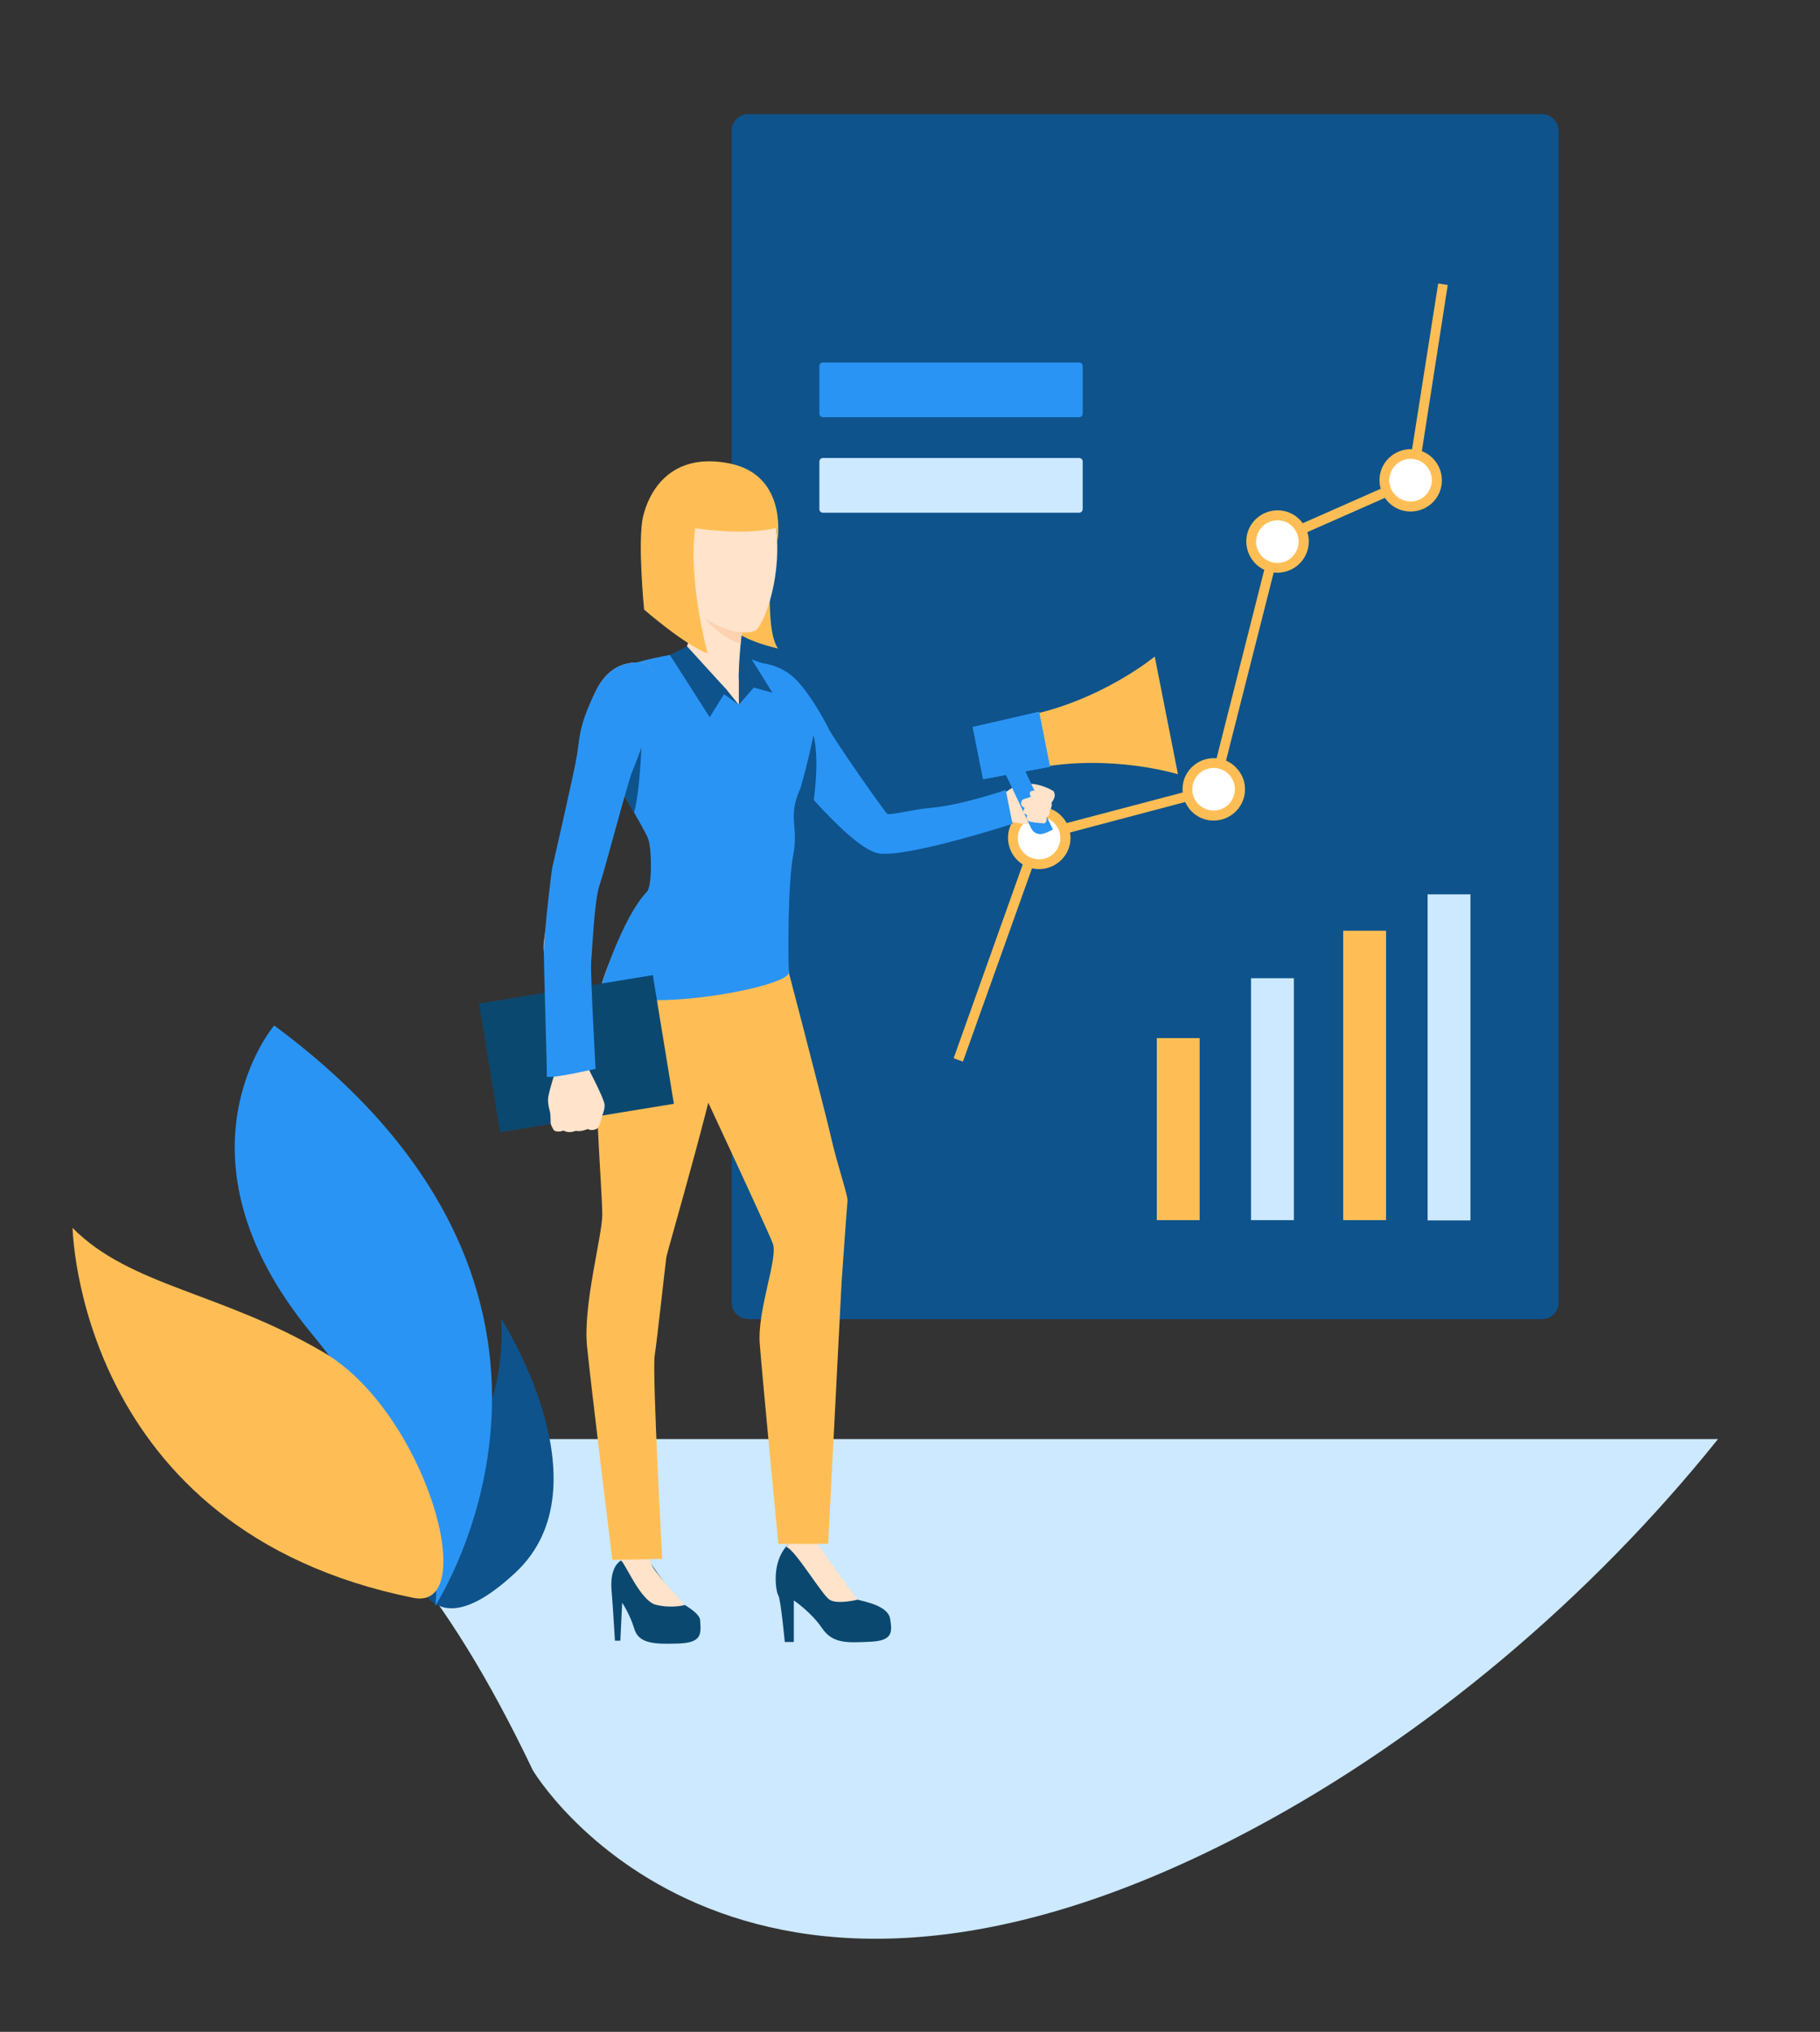 <?xml version="1.0" encoding="UTF-8"?> <svg xmlns="http://www.w3.org/2000/svg" xmlns:xlink="http://www.w3.org/1999/xlink" viewBox="0 0 705 787" id="marketer"><rect x="0" y="0" width="705" height="787" fill="#333333" stroke="none"/><path fill="#cce9ff" d="M102.4 557.4c37.4 21.9 69.7 56.4 104 128.3 0 0 77.3 130.4 279.3 22.5 66.8-35.7 130.3-89.1 179.8-150.8H102.4z"></path><path fill="#0e538c" d="M194.1 510.7s41.7 64.5 5.7 98.3c-36 33.7-39.8-4.3-39.8-4.3s-19.1 1.1 19.2-42c18.1-20.3 14.9-52 14.9-52z"></path><path fill="#2a94f4" d="M106.2 397.2s-42.5 50 14.3 119.1c56.8 69.2 48 105.8 48 105.8s79.2-120.3-62.3-224.9z"></path><path fill="#ffbe55" d="M160.1 618.9c26.4 5.3 5-71.6-34.6-95-39.7-23.4-75.1-25.7-97.4-48.3.1 0 1.8 117 132 143.3z"></path><path fill="#0e538c" d="M597.3 510.9H289.8c-3.5 0-6.4-2.9-6.4-6.4V50.6c0-3.5 2.9-6.4 6.4-6.4h307.5c3.5 0 6.4 2.9 6.4 6.4v453.9c0 3.6-2.9 6.4-6.4 6.4z"></path><path fill="#0e538c" d="M597.3 510.9H289.8L603.7 50.6v453.9c0 3.6-2.9 6.4-6.4 6.4z"></path><path fill="#cce9ff" d="M553 346.4h16.6v126.3H553z"></path><path fill="#ffbe55" d="M520.3 360.5h16.6v112.1h-16.6z"></path><path fill="#cce9ff" d="M484.6 378.9h16.6v93.7h-16.6z"></path><path fill="#ffbe55" d="M448.1 402.1h16.6v70.5h-16.6zM373 411.2l-3.6-1.3 31.3-87.8 67.9-17.9 24.4-96.4 52.3-23.1 11.8-74.9 3.7.6-12 77-52.6 23.2-24.5 96.7-68 18z"></path><path fill="#fff" d="M478.1 299.3c3.6 4.4 2.9 10.8-1.4 14.3-4.4 3.6-10.8 2.9-14.3-1.4-3.6-4.3-2.9-10.8 1.4-14.3 4.3-3.6 10.7-3 14.3 1.4z"></path><path fill="#ffbe55" d="M477.8 315.1c-5.2 4.2-12.8 3.5-17-1.7-4.2-5.2-3.5-12.8 1.7-17 5.2-4.2 12.8-3.5 17 1.7 4.3 5.1 3.5 12.8-1.7 17zm-12.9-15.8c-3.5 2.9-4.1 8.1-1.2 11.6 2.9 3.5 8.1 4.1 11.6 1.2 3.5-2.9 4.1-8.1 1.2-11.6-2.8-3.5-8-4.1-11.6-1.2z"></path><path fill="#fff" d="M502.8 203.3c3.6 4.4 2.9 10.8-1.4 14.3-4.4 3.6-10.8 2.9-14.3-1.4-3.6-4.4-2.9-10.8 1.4-14.3 4.3-3.6 10.7-2.9 14.3 1.4z"></path><path fill="#ffbe55" d="M502.5 219.1c-5.2 4.2-12.8 3.5-17-1.7-4.2-5.2-3.5-12.8 1.7-17 5.2-4.2 12.8-3.5 17 1.7 4.3 5.2 3.5 12.8-1.7 17zm-12.9-15.7c-3.5 2.9-4.1 8.1-1.2 11.6 2.9 3.5 8.1 4.1 11.6 1.2 3.5-2.9 4.1-8.1 1.2-11.6-2.8-3.6-8-4.1-11.6-1.2z"></path><path fill="#fff" d="M554.3 179.6c3.6 4.4 2.9 10.8-1.4 14.3-4.4 3.6-10.8 2.9-14.3-1.4-3.6-4.4-2.9-10.8 1.4-14.3 4.3-3.6 10.8-3 14.3 1.4z"></path><path fill="#ffbe55" d="M554.1 195.4c-5.2 4.2-12.8 3.5-17-1.7-4.2-5.2-3.5-12.8 1.7-17 5.2-4.2 12.8-3.5 17 1.7 4.2 5.1 3.5 12.8-1.7 17zm-12.9-15.8c-3.5 2.9-4.1 8.1-1.2 11.6 2.9 3.5 8.1 4.1 11.6 1.2 3.5-2.9 4.1-8.1 1.2-11.6-2.8-3.6-8.1-4.1-11.6-1.2z"></path><path fill="#fff" d="M410.5 318.1c3.6 4.4 2.9 10.8-1.4 14.3-4.4 3.6-10.8 2.9-14.3-1.4s-2.9-10.8 1.4-14.3c4.3-3.6 10.7-2.9 14.3 1.4z"></path><path fill="#ffbe55" d="M410.2 333.9c-5.2 4.2-12.8 3.5-17-1.7-4.2-5.2-3.5-12.8 1.7-17 5.2-4.2 12.8-3.5 17 1.7 4.3 5.2 3.5 12.8-1.7 17zm-12.9-15.7c-3.5 2.9-4.1 8.1-1.2 11.6 2.9 3.5 8.1 4.1 11.6 1.2 3.5-2.9 4.1-8.1 1.2-11.6-2.8-3.6-8-4.1-11.6-1.2z"></path><path fill="#cce9ff" d="M418 198.6h-99.2c-.8 0-1.4-.6-1.4-1.4v-18.4c0-.8.6-1.4 1.4-1.4H418c.8 0 1.4.6 1.4 1.4v18.4c0 .7-.6 1.4-1.4 1.4z"></path><path fill="#2a94f4" d="M418 161.6h-99.2c-.8 0-1.4-.6-1.4-1.4v-18.4c0-.8.6-1.4 1.4-1.4H418c.8 0 1.4.6 1.4 1.4v18.4c0 .8-.6 1.4-1.4 1.4z"></path><path fill="#ffbe55" d="M299 214.7s-3 29.2 2.4 36.5c0 0-14.3-3.1-17.6-8-3.2-5 15.2-28.5 15.2-28.5z"></path><path fill="#ffe3ca" d="M388.1 307.8s5.2-3.5 6-4c.8-.5 3.5-.4 6.5-.1 3 .4 7 2.2 7.2 2.7.2.5.7.8.5 2.2-.2 1.3-1.1 2.4-1.1 2.4s.5 1.8-.7 2.9c0 0 .4 1.7-1.2 2.8 0 0 .4 1.7-.8 2.4 0 0-2.7-.1-3.7.2-1 .3-6.5-.3-11.7-1.6 0-.1-5.8-1.3-1-9.9z"></path><path fill="#ffe3ca" d="M385 308.3s3.3-.4 5.3-1.3-.4 10.1-.4 10.1-4.9-3.4-8.1-3.5c-3.1 0 3.2-5.3 3.2-5.3z"></path><path fill="#0b4870" d="M250.2 602.9s10.2 14.9 13.7 18c0 0 7.1 3.7 7.3 6.6.4 5.6.7 8.8-8.6 9.1-9.3.3-15.2 0-16.9-5.7-1.7-5.7-4.7-10.1-4.7-10.1l-.7 14.7h-2.1s-.9-14.8-1.1-16.9c-.1-2.1-1.5-10.2 2.9-13.8 4.5-3.4 10.2-1.9 10.2-1.9z"></path><path fill="#ffe3ca" d="M265.2 621.7s-5 1.4-11.1-.1c-6-1.5-11.8-15.9-13.5-17.1l-1.6-5.8h11.7s.1 4.3 2 8c2 3.6 12.5 15 12.5 15z"></path><path fill="#0b4870" d="M316.2 597.3s1.5 3.6 4.4 7.4c2.1 2.8 8.7 14.1 11.6 14.9 2.9.8 11.8 2.4 12.6 7.4.8 5 1.2 8.5-7.6 8.9-8.8.4-14.6.9-18.8-5.3-4.2-6.2-10.9-10.7-10.9-10.7V636H304s-1.6-16.8-2.5-18c-.9-1.2-3.3-14.1 4.9-20.8 8.2-6.6 9.8.1 9.8.1z"></path><path fill="#ffe3ca" d="M332.2 619.6s-7.9 2-10.9 0-13.3-19.4-16.7-20.4c0 0 3.3-6.7 11.6-1.8 0-.1 13.7 19.3 16 22.2z"></path><path fill="#ffbe55" d="M245.7 355.8s-11.1 14.5-14.1 31.6c-3 17.2 1.8 74.8 1.7 83.2-.1 8.5-7.5 34.9-5.9 50.9 1.6 16 9.8 82.7 9.8 82.7l19.3-.4s-3.9-72-2.9-78.7c1-6.7 4.1-35.2 4.5-38 .4-2.8 22-75.8 22-88.2s-7.6-63.3-34.4-43.1z"></path><path fill="#ffbe55" d="M301.6 361.5s18.3 69.8 20.4 79.4c2.2 9.7 6.5 22.3 6.3 24.1-.2 1.8-2.3 31.6-2.3 31.6L320.8 598h-19.3s-6.2-64.5-7.2-77.5 7.1-33.1 5.1-38.7c-2-5.5-31.8-69.2-31.8-69.2s-22.4-71.4 34-51.1z"></path><path fill="#2a94f4" d="M295.9 257s7.3.7 12.8 6.6c5.5 5.9 10.7 15.4 12.2 18.5 1.4 3.2 21.7 32.4 22.8 33.1 1.1.7 9.9-1.7 17-2.3 11.6-1 28.9-6.9 28.9-6.9l2.6 13.1s-42.6 13.8-52.5 11.3c-12-3-39.7-38.5-39.7-38.5s-20.7-24.1-4.1-34.9z"></path><path fill="#2a94f4" d="M283.2 251.9s9.5 4.5 12.8 5.1c3.3.7 16 17.2 18.3 23.3 2.2 6 0 15.1-4.6 25.8-4.6 10.7-.3 14.2-2.4 24.9-2.1 10.6-2.1 39.7-1.7 45.6.4 5.9-60.9 17.1-73.1 6.3 0 0 8.3-27.3 18.1-37.5 2.1-2.2 1.9-17 .4-20.7-1.4-3.7-17.8-31.2-17.8-31.2s-1.2-27.9 5.9-33.4c6.2-4.8 23-6.5 26.1-7.6 3-1 11.8-1.5 18-.6z"></path><path fill="#0e538c" d="m286.2 273 5.8-6.7-5-17.7c-.1-.1-1.7 9.8-.8 24.4z"></path><path fill="#eea886" d="M250.1 257s-11.9-3.4-18.8 9.7c-6.8 13.2-5.1 20.2-6.7 26.2-1.6 5.9-7.9 45.5-8.3 47.2-.4 1.7-6.4 21.8-5.7 28 .8 6.2 6.4 53 6.2 54.6-.3 1.6 10.9-1.5 10.9-1.5s-.5-47.8-.1-51.8c.4-3.9.8-24.7 3.7-30 3-5.3 10.3-37.9 11.8-41.2 1.8-3.3 17.1-36.9 7-41.2z"></path><path fill="#ffe3ca" d="M287.7 241s-1.9 17.4-1.5 23c0 0-9.8 9.9-21-11.5 0 0 4.7-8.8 1.2-20.8-3.6-12 21.3 9.3 21.3 9.3z"></path><path fill="#ffe3ca" d="M286.2 264v9l-10.6-9.4z"></path><path fill="#0e538c" d="m286.2 273-4.7-5.8-15.9-15.8-5.9 2.7zM291.9 266.3l7.3 2-12.3-19.8z"></path><path fill="#0e538c" d="m281.5 267.2-6.6 10.6-15.4-24.1 6.6-3.4zM315.2 310s2.4-15.8-.1-25.3c0 0-1.4 7.7-4.8 19.8l4.9 5.5zM241.7 307.9s6.5-21.7 6.9-22.8c0 0-.4 19.9-3 29.8 0-.1-2.4-4.3-3.9-7z"></path><path fill="#ffe3ca" d="M279.7 181.9s17.4-.5 20.6 20.2c3.2 20.6-4.2 38.8-7.1 41.7-2.9 2.9-20.3.7-24.4-10-4.1-10.7-10.1-18.5-9.2-27.8.9-9.3-1.3-24.5 20.1-24.1z"></path><path fill="#ffbe55" d="M301.1 209.9s4.7-25.7-18.5-30.4c-23.1-4.6-31.3 11.2-33.5 20.6-2.2 9.4.4 36 .4 36s15.4 13.5 24.6 17c0 0-7.7-28.3-4.8-48.5 0 0 18.8 3 31.3-.1.1 0 .4 4.3.5 5.4z"></path><path fill="#fcd2b1" d="M287.3 244.9s-6.1 0-14.3-5.4c0 0 5.8 7.3 13.9 9.9 0 0 .4-3.6.4-4.5z"></path><path fill="#0b4870" d="M189.2 382.9h68.2v50.5h-68.2z" transform="rotate(-9.284 223.144 408.092)"></path><path fill="#ffe3ca" d="M214.5 437.7s-1.1-1.7-1.2-2.7c0 0 0-1.8-.1-3.1 0-.4-.1-.8-.1-1-.2-.9-.9-2.9-.8-5.3.1-2.4 3.4-12.5 3.4-12.5l6 .2 5.6-.6s6.8 12.9 6.9 15.2v.6c-.1 1.9-.9 3.3-1.1 4.3-.1.4-.9 3.9-1.9 4.4-1.4.7-2.6.6-3.5.1 0 0-2.7 1.2-4.7.7 0 0-2.5 1.2-4.7-.1.1 0-2.6 1-3.8-.2z"></path><path fill="#2a94f4" d="M250.1 257s-11.9-3.4-18.8 9.7c-6.8 13.2-6.8 18.8-7.7 25.2-.9 6.1-9.2 42.1-9.6 43.8-.4 1.7-3.1 24.2-3.3 32.4-.1 6.2 1.3 47.1 1.1 48.7-.3 1.6 18.9-2.8 18.9-2.8s-2.1-37.7-1.7-41.6c.4-3.9 1.2-23.6 3.2-29.4 2.3-6.8 11.2-41 12.8-44.4 1.4-3.3 15.2-37.3 5.1-41.6z"></path><path fill="#ffbe55" d="m447.3 254.3 4.5 22.8 4.5 22.8s-25.9-8.1-55.3-2.3l-2-10.1-2-10.1c29.5-5.8 50.3-23.1 50.3-23.1z"></path><defs><path id="a" d="m405.2 322.5 2.6-1.2-11.8-24.9-6.6 3.1 10 21.1c1.1 2.4 3.4 3 5.8 1.9z"></path></defs><use fill="#2a94f4" overflow="visible" xlink:href="#a"></use><clipPath id="b"><use overflow="visible" xlink:href="#a"></use></clipPath><path fill="#2a94f4" d="M389.4 296.4v27.3-27.3zM389.4 296.4h.3v27.3h-.3zM389.7 296.4h.3v27.3h-.3zM390 296.4h.3v27.3h-.3zM390.3 296.4h.3v27.3h-.3zM390.6 296.4h.3v27.3h-.3z" clip-path="url(#b)"></path><path fill="#2a94f4" d="M390.9 296.4h.3v27.3h-.3z" clip-path="url(#b)"></path><path fill="#2a94f4" d="M391.1 296.4h.3v27.3h-.3z" clip-path="url(#b)"></path><path fill="#2a94f4" d="M391.4 296.4h.3v27.3h-.3zM391.7 296.4h.3v27.3h-.3zM392 296.4h.3v27.3h-.3zM392.3 296.4h.3v27.3h-.3z" clip-path="url(#b)"></path><path fill="#2a94f4" d="M392.5 296.4h.3v27.3h-.3zM392.8 296.4h.3v27.3h-.3zM393.1 296.4h.3v27.3h-.3z" clip-path="url(#b)"></path><path fill="#2a94f4" d="M393.4 296.4h.3v27.3h-.3zM393.7 296.4h.3v27.3h-.3zM394 296.4h.3v27.3h-.3z" clip-path="url(#b)"></path><path fill="#2a94f4" d="M394.2 296.4h.3v27.3h-.3zM394.5 296.4h.3v27.3h-.3zM394.8 296.4h.3v27.3h-.3zM395.1 296.4h.3v27.3h-.3z" clip-path="url(#b)"></path><path fill="#2a94f4" d="M395.4 296.4h.3v27.3h-.3z" clip-path="url(#b)"></path><path fill="#2a94f4" d="M395.6 296.4h.3v27.3h-.3z" clip-path="url(#b)"></path><path fill="#2a94f4" d="M395.9 296.4h.3v27.3h-.3zM396.2 296.4h.3v27.3h-.3zM396.5 296.4h.3v27.3h-.3zM396.8 296.4h.3v27.3h-.3zM397.1 296.4h.3v27.3h-.3z" clip-path="url(#b)"></path><path fill="#2a94f4" d="M397.3 296.4h.3v27.3h-.3zM397.6 296.4h.3v27.3h-.3z" clip-path="url(#b)"></path><path fill="#2a94f4" d="M397.9 296.4h.3v27.3h-.3zM398.2 296.4h.3v27.3h-.3zM398.5 296.4h.3v27.3h-.3zM398.8 296.4h.3v27.3h-.3z" clip-path="url(#b)"></path><path fill="#2a94f4" d="M399 296.4h.3v27.3h-.3zM399.3 296.4h.3v27.3h-.3zM399.6 296.4h.3v27.3h-.3z" clip-path="url(#b)"></path><path fill="#2a94f4" d="M399.9 296.4h.3v27.3h-.3zM400.2 296.4h.3v27.3h-.3z" clip-path="url(#b)"></path><path fill="#2a94f4" d="M400.4 296.4h.3v27.3h-.3zM400.7 296.4h.3v27.3h-.3zM401 296.4h.3v27.3h-.3zM401.3 296.4h.3v27.3h-.3zM401.6 296.4h.3v27.3h-.3z" clip-path="url(#b)"></path><path fill="#2a94f4" d="M401.9 296.4h.3v27.3h-.3z" clip-path="url(#b)"></path><path fill="#2a94f4" d="M402.1 296.4h.3v27.3h-.3z" clip-path="url(#b)"></path><path fill="#2a94f4" d="M402.4 296.4h.3v27.3h-.3zM402.7 296.4h.3v27.3h-.3zM403 296.4h.3v27.3h-.3zM403.3 296.4h.3v27.3h-.3z" clip-path="url(#b)"></path><path fill="#2a94f4" d="M403.5 296.4h.3v27.3h-.3zM403.8 296.4h.3v27.3h-.3zM404.1 296.4h.3v27.3h-.3z" clip-path="url(#b)"></path><path fill="#2a94f4" d="M404.4 296.4h.3v27.3h-.3zM404.7 296.4h.3v27.3h-.3zM405 296.4h.3v27.3h-.3z" clip-path="url(#b)"></path><path fill="#2a94f4" d="M405.2 296.4h.3v27.3h-.3zM405.5 296.4h.3v27.3h-.3zM405.8 296.4h.3v27.3h-.3zM406.1 296.4h.3v27.3h-.3z" clip-path="url(#b)"></path><path fill="#2a94f4" d="M406.4 296.4h.3v27.3h-.3z" clip-path="url(#b)"></path><path fill="#2a94f4" d="M406.6 296.4h.3v27.3h-.3z" clip-path="url(#b)"></path><path fill="#2a94f4" d="M406.9 296.4h.3v27.3h-.3zM407.2 296.4h.3v27.3h-.3zM407.5 296.4h.3v27.3h-.3zM407.8 323.6v-27.3 27.3z" clip-path="url(#b)"></path><defs><path id="c" d="m380.8 301.8 25.9-4.8-4.2-21.3-25.7 5.9z"></path></defs><use fill="#2a94f4" overflow="visible" xlink:href="#c"></use><clipPath id="d"><use overflow="visible" xlink:href="#c"></use></clipPath><path fill="#2a94f4" d="M376.8 275.7v26.1-26.1zM376.8 275.7h.5v26.1h-.5z" clip-path="url(#d)"></path><path fill="#2a94f4" d="M377.2 275.7h.5v26.1h-.5zM377.7 275.7h.5v26.1h-.5z" clip-path="url(#d)"></path><path fill="#2a94f4" d="M378.1 275.7h.5v26.1h-.5zM378.6 275.7h.5v26.1h-.5zM379.1 275.7h.5v26.1h-.5z" clip-path="url(#d)"></path><path fill="#2a94f4" d="M379.5 275.7h.5v26.1h-.5zM380 275.7h.5v26.1h-.5z" clip-path="url(#d)"></path><path fill="#2a94f4" d="M380.4 275.7h.5v26.1h-.5zM380.9 275.7h.5v26.1h-.5zM381.4 275.7h.5v26.1h-.5z" clip-path="url(#d)"></path><path fill="#2a94f4" d="M381.8 275.7h.5v26.1h-.5zM382.3 275.7h.5v26.1h-.5z" clip-path="url(#d)"></path><path fill="#2a94f4" d="M382.7 275.7h.5v26.1h-.5zM383.2 275.7h.5v26.1h-.5zM383.7 275.7h.5v26.1h-.5z" clip-path="url(#d)"></path><path fill="#2a94f4" d="M384.1 275.7h.5v26.1h-.5zM384.6 275.7h.5v26.1h-.5z" clip-path="url(#d)"></path><path fill="#2a94f4" d="M385 275.7h.5v26.1h-.5zM385.5 275.7h.5v26.1h-.5zM386 275.7h.5v26.1h-.5z" clip-path="url(#d)"></path><path fill="#2a94f4" d="M386.4 275.7h.5v26.1h-.5zM386.9 275.7h.5v26.1h-.5z" clip-path="url(#d)"></path><path fill="#2a94f4" d="M387.3 275.7h.5v26.1h-.5zM387.8 275.7h.5v26.1h-.5zM388.3 275.7h.5v26.1h-.5z" clip-path="url(#d)"></path><path fill="#2a94f4" d="M388.7 275.7h.5v26.1h-.5zM389.2 275.7h.5v26.1h-.5z" clip-path="url(#d)"></path><path fill="#2a94f4" d="M389.6 275.7h.5v26.1h-.5zM390.1 275.7h.5v26.1h-.5zM390.6 275.7h.5v26.1h-.5z" clip-path="url(#d)"></path><path fill="#2a94f4" d="M391 275.7h.5v26.1h-.5zM391.5 275.7h.5v26.1h-.5zM392 275.7h.5v26.1h-.5z" clip-path="url(#d)"></path><path fill="#2a94f4" d="M392.4 275.7h.5v26.1h-.5zM392.9 275.7h.5v26.1h-.5z" clip-path="url(#d)"></path><path fill="#2a94f4" d="M393.3 275.7h.5v26.1h-.5zM393.8 275.7h.5v26.1h-.5zM394.3 275.7h.5v26.1h-.5z" clip-path="url(#d)"></path><path fill="#2a94f4" d="M394.7 275.7h.5v26.1h-.5zM395.2 275.7h.5v26.1h-.5z" clip-path="url(#d)"></path><path fill="#2a94f4" d="M395.6 275.7h.5v26.1h-.5zM396.1 275.7h.5v26.1h-.5zM396.6 275.7h.5v26.1h-.5z" clip-path="url(#d)"></path><path fill="#2a94f4" d="M397 275.7h.5v26.1h-.5zM397.5 275.7h.5v26.1h-.5z" clip-path="url(#d)"></path><path fill="#2a94f4" d="M397.9 275.7h.5v26.1h-.5zM398.4 275.7h.5v26.1h-.5zM398.9 275.7h.5v26.1h-.5z" clip-path="url(#d)"></path><path fill="#2a94f4" d="M399.3 275.7h.5v26.1h-.5zM399.8 275.7h.5v26.1h-.5z" clip-path="url(#d)"></path><path fill="#2a94f4" d="M400.2 275.7h.5v26.1h-.5zM400.7 275.7h.5v26.1h-.5zM401.2 275.7h.5v26.1h-.5z" clip-path="url(#d)"></path><path fill="#2a94f4" d="M401.6 275.7h.5v26.1h-.5zM402.1 275.7h.5v26.1h-.5z" clip-path="url(#d)"></path><path fill="#2a94f4" d="M402.5 275.7h.5v26.1h-.5zM403 275.7h.5v26.1h-.5zM403.5 275.7h.5v26.1h-.5z" clip-path="url(#d)"></path><path fill="#2a94f4" d="M403.9 275.7h.5v26.1h-.5zM404.4 275.7h.5v26.1h-.5z" clip-path="url(#d)"></path><path fill="#2a94f4" d="M404.8 275.7h.5v26.1h-.5zM405.3 275.7h.5v26.1h-.5zM405.8 275.7h.5v26.1h-.5z" clip-path="url(#d)"></path><path fill="#2a94f4" d="M406.2 275.7h.5v26.1h-.5zM406.7 301.8v-26.1 26.1z" clip-path="url(#d)"></path><path fill="#ffe3ca" d="M407 306.3s-7.7-.7-8 .5c-.3 1.2.4 1.8.4 1.8l-3.3 1.1s-1.8 2 .9 3.3c0 0-1.8 1.7.9 2.7 0 0-.7 1.7.5 2.3 1.2.7 6.2.9 6.2.9s1.1-.4.8-2.4c0 0 1.6-1 1.2-2.8 0 0 1.1-1 .7-2.9 0 0 2.4-2.4.6-4.6-.1.2-.6.1-.9.1z"></path></svg> 